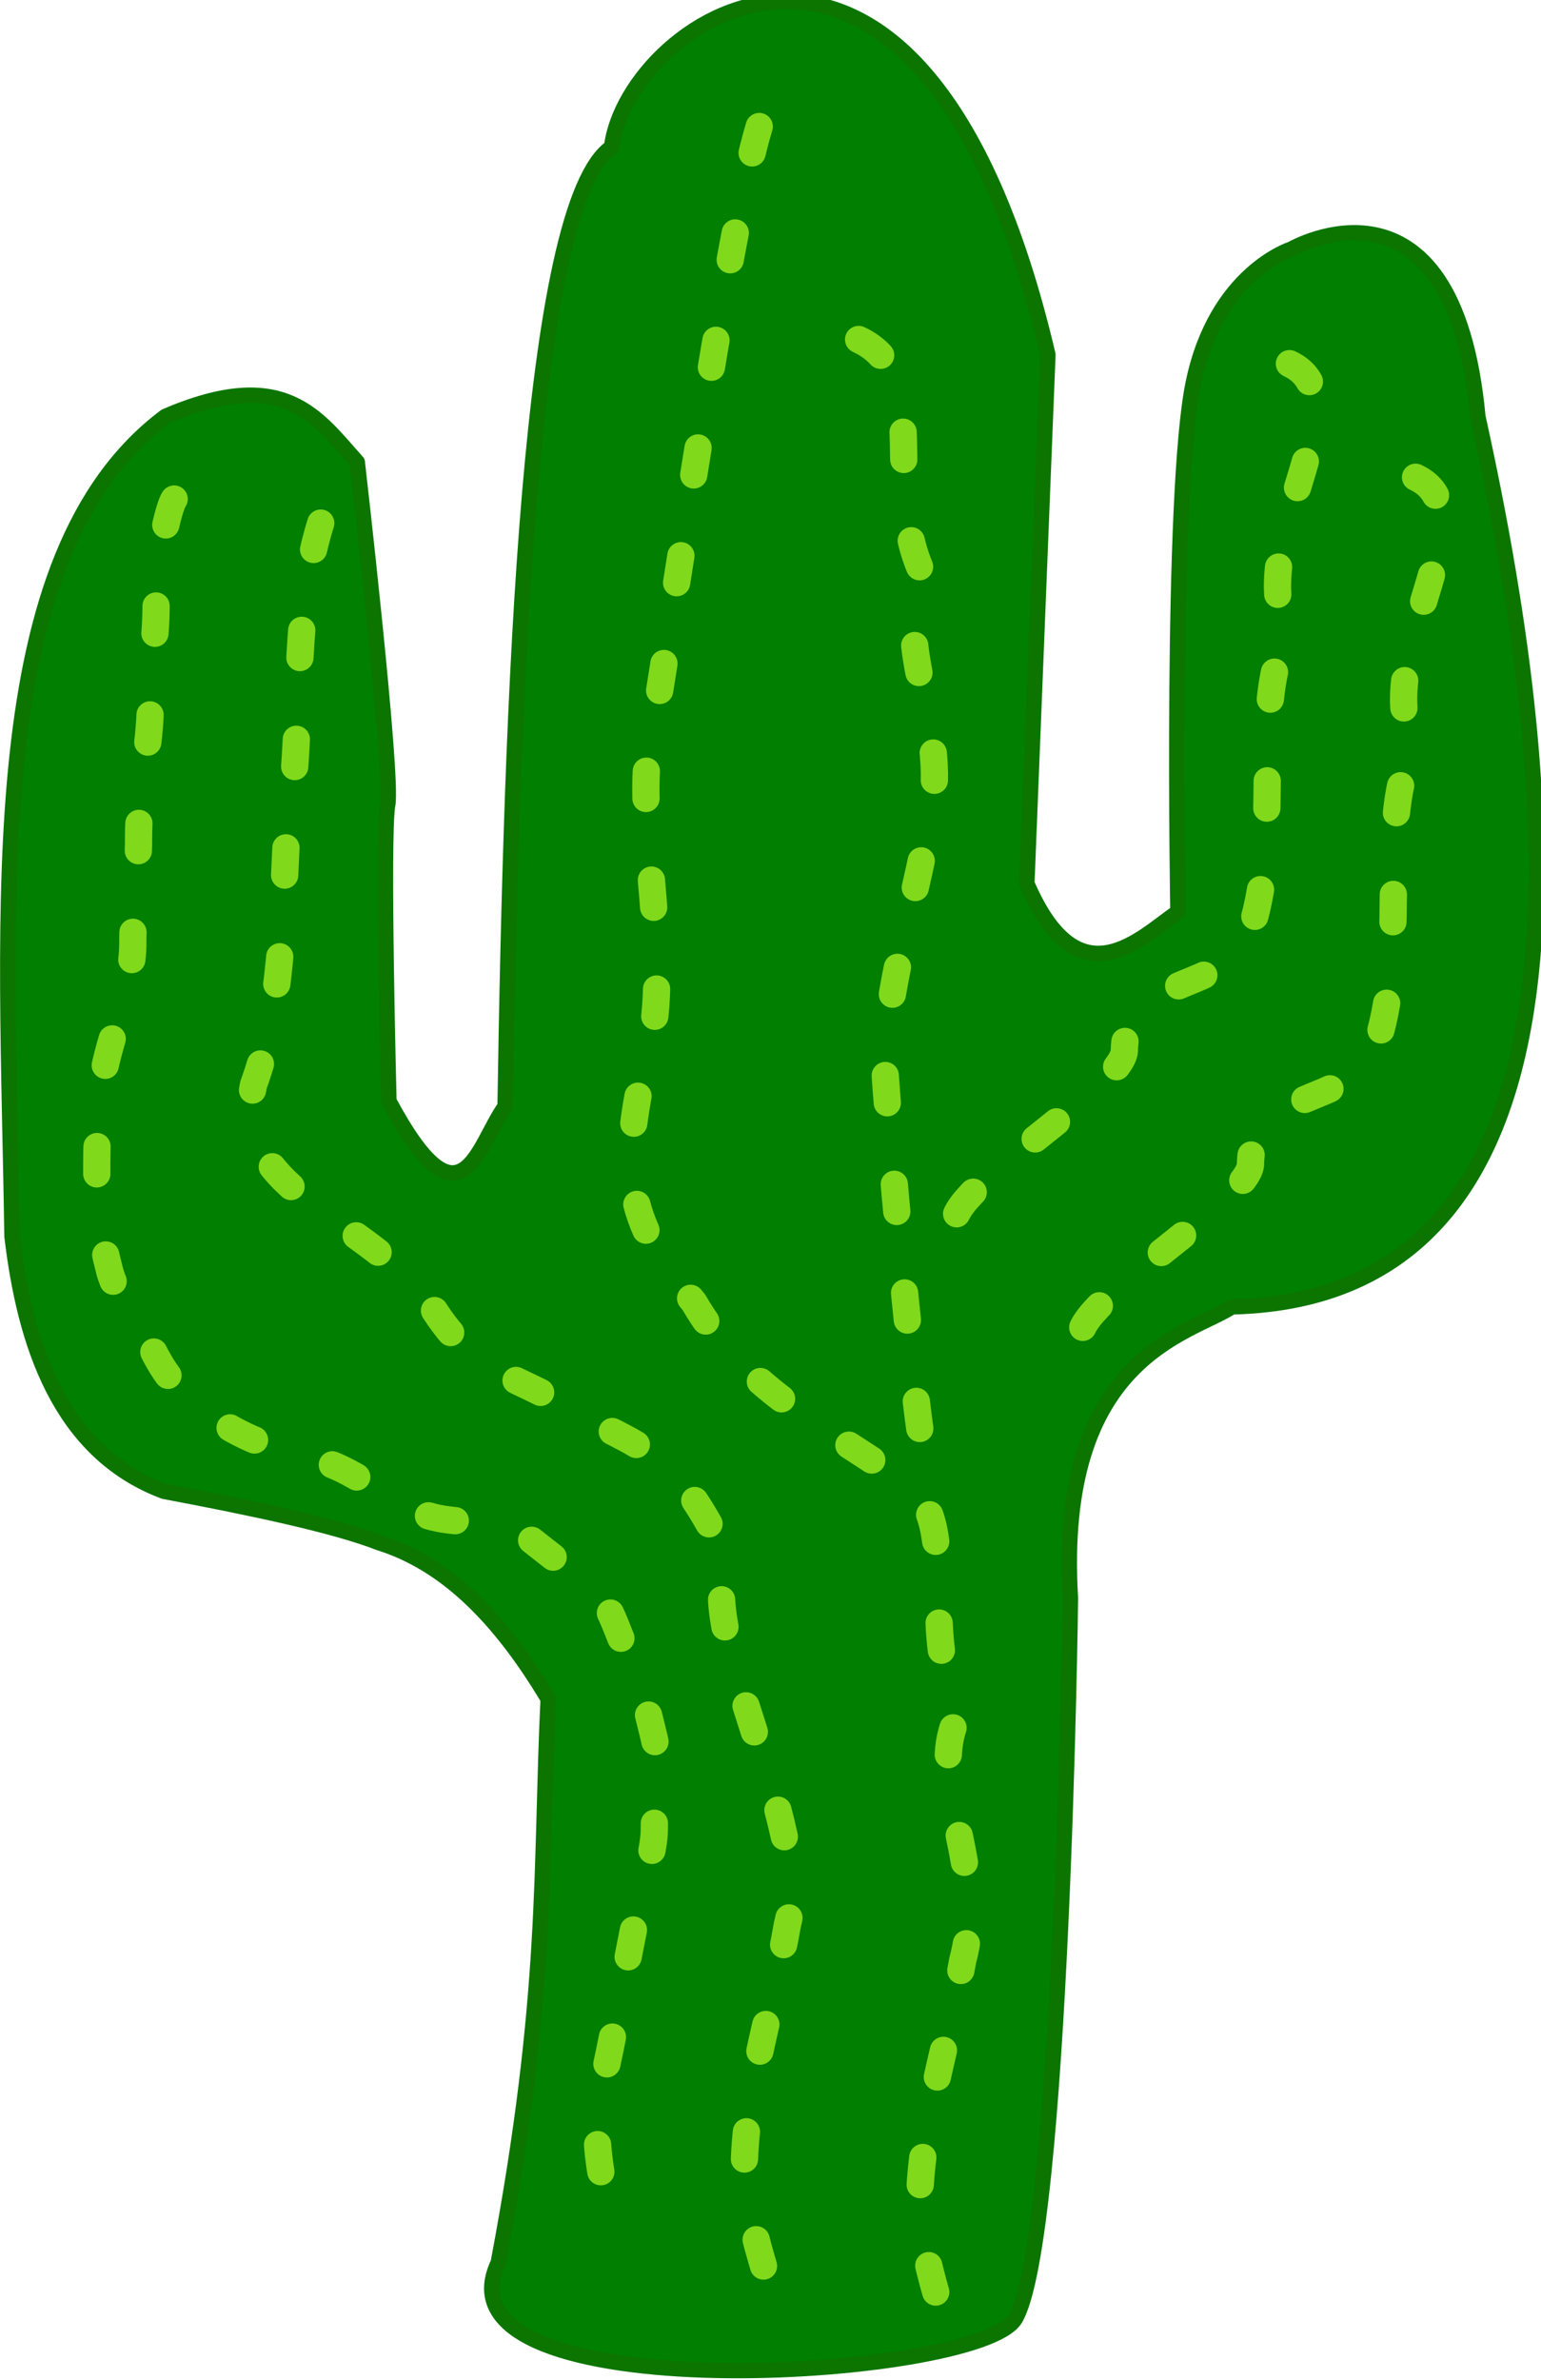 <?xml version="1.0"?><svg width="144.809" height="223.542" xmlns="http://www.w3.org/2000/svg">

 <g>
  <title>Layer 1</title>
  <g id="layer1">
   <g transform="matrix(0.244, -0.001, 0.001, 0.244, 138.938, 260.528)" id="g3153">
    <path fill="#007f00" fill-rule="evenodd" stroke="#0b7500" stroke-width="5.922" stroke-linecap="round" stroke-linejoin="round" stroke-miterlimit="4" d="m-376.732,-198.304c19.973,-103.263 16.761,-152.427 20.129,-216.943c-21.62,-36.625 -43.24,-53.507 -64.859,-60.386c-17.074,-6.71 -47.914,-13.419 -82.751,-20.129c-40.535,-15.349 -53.492,-57.703 -58.15,-98.407c-1.309,-126.554 -11.494,-261.985 60.386,-315.35c45.89,-19.582 58.537,0.728 73.805,17.892c0,0 13.419,120.772 11.183,131.955c-2.237,11.183 0,114.063 0,114.063c27.801,52.31 33.778,17.321 44.731,2.237c3.12,-157.969 10.524,-347.526 42.494,-369.027c6.138,-49.808 120.099,-125.953 167.739,80.515l-8.946,203.524c19.855,46.553 43.7,20.882 58.15,11.183c0,0 -2.237,-161.03 6.71,-203.524c8.946,-42.494 38.021,-51.44 38.021,-51.44c0,0 62.623,-35.784 71.569,64.859c33.644,155.13 45.804,339.554 -96.171,342.188c-16.001,10.459 -67.864,18.832 -62.623,111.826c0.049,0.872 -4.237,247.031 -22.365,277.329c-14.056,23.492 -227.042,35.673 -199.051,-22.365z" id="path2161"/>
    <path fill="none" stroke="#80d91b" stroke-width="10.5" stroke-linecap="round" stroke-linejoin="round" stroke-miterlimit="4" stroke-dasharray="10.5, 31.5" stroke-dashoffset="0" d="m-498.75,-877.692c-2.17,2.865 -7.123,24.15 -7.123,40.362c0,13.663 -2.374,24.94 -2.374,37.988c0,16.732 -4.749,33.902 -4.749,52.234c0,13.001 -2.374,26.245 -2.374,40.362c0,16.163 -9.1,35.607 -11.871,52.234c-2.07,12.421 -2.374,24.882 -2.374,37.988c0,13.986 1.363,22.073 4.749,35.614c2.635,10.542 12.229,22.084 16.62,30.865c6.408,12.816 11.703,17.087 23.743,26.117c11.241,8.431 26.601,13.18 40.362,16.62c11.053,2.763 24.437,13.406 35.614,18.994c9.998,4.999 21.393,4.748 33.24,4.748c6.017,0 20.909,15.203 28.491,18.994c13.478,6.739 16.074,22.651 21.368,33.24c4.774,9.548 7.344,22.253 9.497,30.865c2.588,10.353 0,24.879 0,35.614c0,8.719 -5.18,23.526 -7.123,33.24c-2.371,11.854 -4.706,23.531 -7.123,35.614c-1.898,9.489 -4.395,22.327 -7.123,33.24c-2.87,11.479 -0.236,29.921 2.374,40.362c2.513,10.053 1.561,12.618 4.749,18.994" id="path3135"/>
    <path fill="none" stroke="#80d91b" stroke-width="10.5" stroke-linecap="round" stroke-linejoin="round" stroke-miterlimit="4" stroke-dasharray="10.5, 31.5" stroke-dashoffset="0" d="m-442.343,-868.195c-12.203,38.792 -6.292,80.193 -13.643,119.825c-1.843,32.358 -1.741,65.446 -13.109,96.249c-8.682,39.829 38.716,49.485 66.173,81.985c18.463,32.338 34.581,28.471 62.277,47.613c29.498,13.872 36.137,19.53 53.596,53.949c-14.069,25.909 32.49,103.266 22.253,140.427c-5.521,31.032 -16.214,61.443 -17.038,93.153c0.491,13.959 4.119,27.828 8.064,41.088" id="path3137"/>
    <path fill="none" stroke="#80d91b" stroke-width="10.5" stroke-linecap="round" stroke-linejoin="round" stroke-miterlimit="4" stroke-dasharray="10.5, 31.5" stroke-dashoffset="0" d="m-272.836,-1020.147c-12.203,38.792 -37.157,208.403 -44.508,248.035c-1.843,32.358 10.131,82.066 -1.238,112.869c-8.682,39.829 -8.769,58.982 18.688,91.482c18.463,32.338 48.826,47.465 76.522,66.608c29.498,13.872 7.646,57.519 25.105,91.937c-14.069,25.909 11.122,58.155 0.884,95.316c-5.521,31.032 -16.214,61.443 -17.038,93.154c0.491,13.959 4.119,27.828 8.064,41.088" id="path3145"/>
    <path fill="none" stroke="#80d91b" stroke-width="10.5" stroke-linecap="round" stroke-linejoin="round" stroke-miterlimit="4" stroke-dasharray="10.5, 31.5" stroke-dashoffset="0" d="m-234.896,-938.018c29.498,13.872 7.646,57.519 25.105,91.937c-14.069,25.909 11.122,58.155 0.884,95.316c-5.521,31.032 -16.214,61.443 -17.038,93.154c0.491,13.959 11.242,139.418 15.187,152.678" id="path3147"/>
    <path fill="none" stroke="#80d91b" stroke-width="10.5" stroke-linecap="round" stroke-linejoin="round" stroke-miterlimit="4" stroke-dasharray="10.5, 31.5" stroke-dashoffset="0" d="m-69.019,-928.036c29.498,13.872 -18.471,69.39 -1.012,103.808c-14.069,25.909 -3.124,72.401 -13.361,109.561c-5.521,31.032 -49.453,18.706 -50.278,50.417c0.491,13.959 -69.483,53.945 -65.538,67.205" id="path3149"/>
    <path fill="none" stroke="#80d91b" stroke-width="10.5" stroke-linecap="round" stroke-linejoin="round" stroke-miterlimit="4" stroke-dasharray="10.5, 31.5" stroke-dashoffset="0" d="m-20.623,-884.112c29.498,13.872 -18.471,69.39 -1.012,103.808c-14.069,25.909 -3.124,72.401 -13.361,109.561c-5.521,31.032 -49.453,18.706 -50.278,50.417c0.491,13.959 -69.483,53.945 -65.538,67.205" id="path3151"/>
   </g>
  </g>
 </g>
</svg>